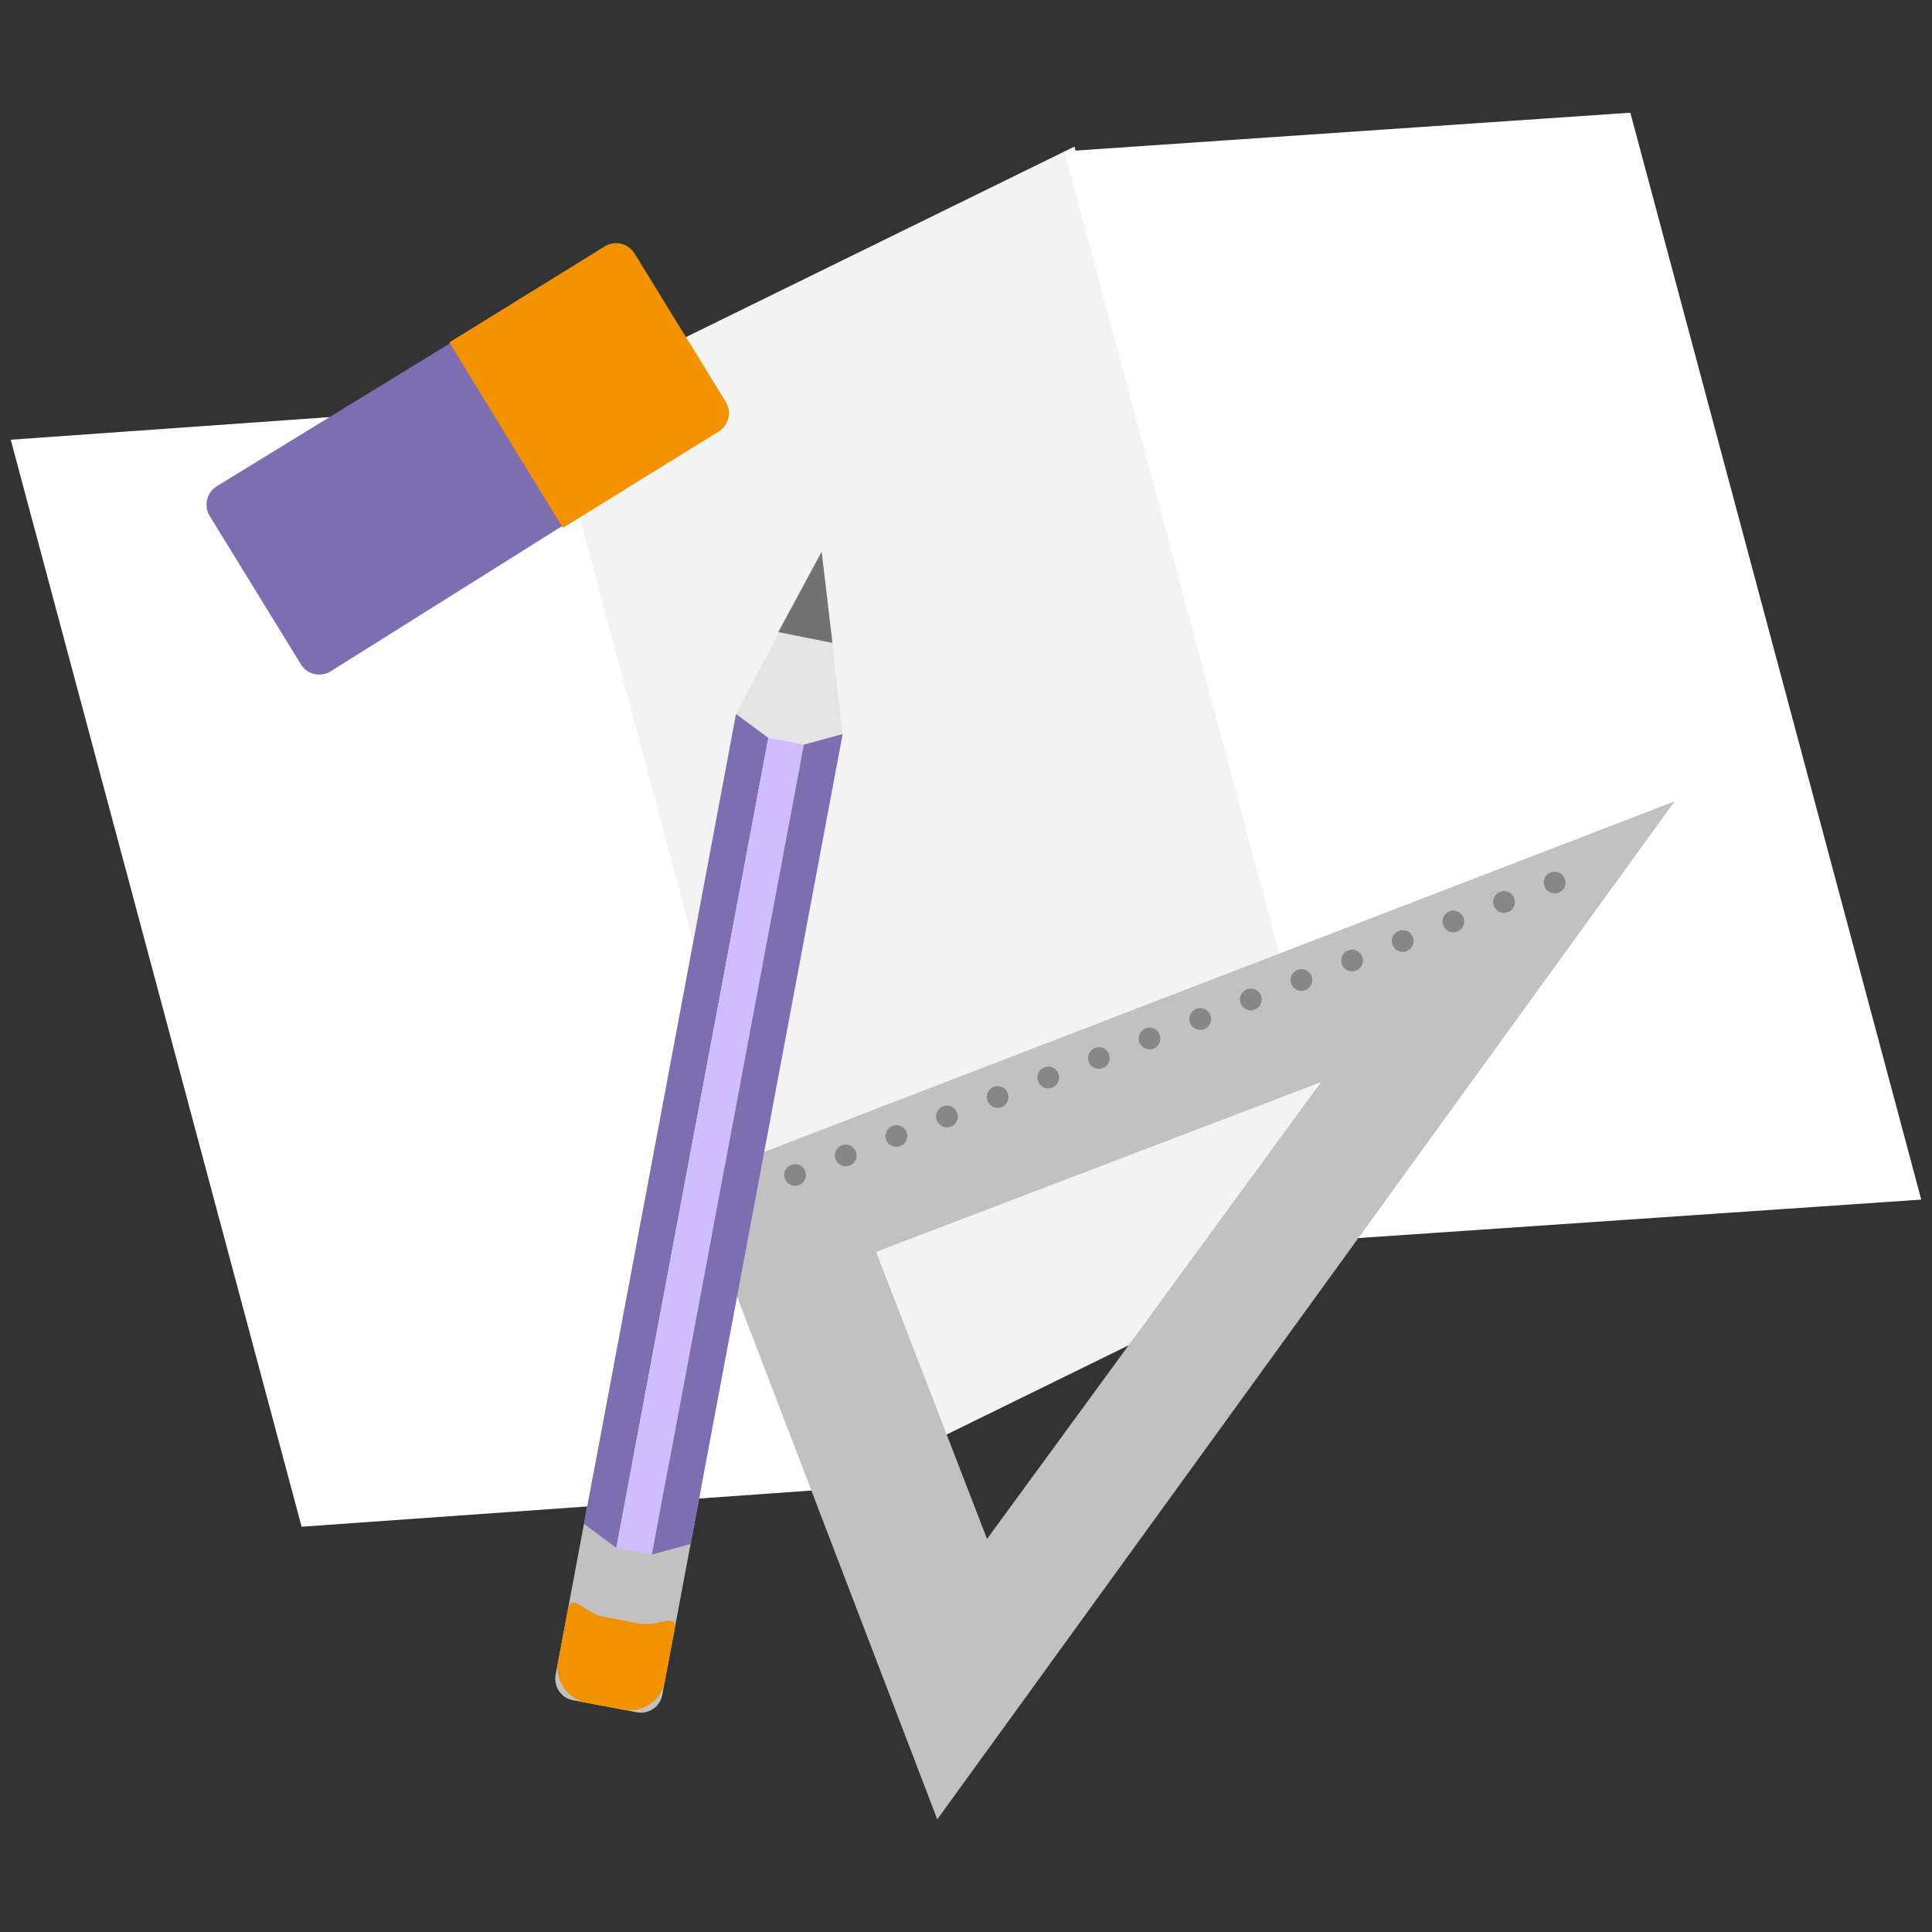 <svg id="illustration-interesse-architekt" xmlns="http://www.w3.org/2000/svg" width="180" height="180" viewBox="0 0 180 180">
  <rect x="0" y="0" width="180" height="180" fill="#333333" stroke="none"/>
<defs>
    <style>
      .cls-1 {
        fill: #fff;
      }

      .cls-1, .cls-2, .cls-3, .cls-4, .cls-5, .cls-6, .cls-7, .cls-8, .cls-9 {
        fill-rule: evenodd;
      }

      .cls-2 {
        fill: #f3f3f3;
      }

      .cls-3 {
        fill: #c1c1c1;
      }

      .cls-4 {
        opacity: 0.3;
      }

      .cls-5 {
        fill: #f39200;
      }

      .cls-6 {
        fill: #e4e4e4;
      }

      .cls-7 {
        opacity: 0.5;
      }

      .cls-8 {
        fill: #7c6eb0;
      }

      .cls-9 {
        fill: #cebdff;
      }
    </style>
  </defs>
  <g id="plan">
    <path id="Rechteck_2" data-name="Rechteck 2" class="cls-1" d="M2,41.468l50.722-3.6,27.1,101.274-50.722,3.6Z" transform="translate(-1 -0.5)"/>
    <path id="Rechteck_2-2" data-name="Rechteck 2" class="cls-2" d="M101.107,14.154L52.193,38.14,79.146,139.08l48.914-23.986Z" transform="translate(-1 -0.5)"/>
    <path id="Rechteck_2-3" data-name="Rechteck 2" class="cls-1" d="M100.175,14.6l52.719-3.6L180,112.265l-52.718,3.6Z" transform="translate(-1 -0.5)"/>
  </g>
  <g id="lineal">
    <path id="Rechteck_7" data-name="Rechteck 7" class="cls-3" d="M88.323,170.005L65.5,110.4l91.521-35.239Zm4.637-26.124L82.623,117.134l41.448-15.814Z" transform="translate(-1 -0.5)"/>
    <path class="cls-4" d="M144.9,83.086a1.011,1.011,0,1,1,1.306.582A1.014,1.014,0,0,1,144.9,83.086ZM140.179,84.9a1.011,1.011,0,1,1,1.306.583A1.015,1.015,0,0,1,140.179,84.9Zm-4.717,1.816a1.011,1.011,0,1,1,1.306.583A1.014,1.014,0,0,1,135.462,86.719Zm-4.718,1.817a1.011,1.011,0,1,1,1.306.582A1.014,1.014,0,0,1,130.744,88.536Zm-4.717,1.816a1.011,1.011,0,1,1,1.3.583A1.013,1.013,0,0,1,126.027,90.352Zm-4.718,1.817a1.011,1.011,0,1,1,1.306.583A1.014,1.014,0,0,1,121.309,92.168Zm-4.718,1.817a1.011,1.011,0,1,1,1.306.582A1.014,1.014,0,0,1,116.591,93.985ZM111.874,95.8a1.011,1.011,0,1,1,1.306.583A1.014,1.014,0,0,1,111.874,95.8Zm-4.718,1.817a1.011,1.011,0,1,1,1.306.582A1.015,1.015,0,0,1,107.156,97.618Zm-4.718,1.816a1.011,1.011,0,1,1,1.306.583A1.015,1.015,0,0,1,102.438,99.434Zm-4.717,1.817a1.011,1.011,0,1,1,1.306.582A1.015,1.015,0,0,1,97.721,101.251ZM93,103.067a1.011,1.011,0,1,1,1.306.583A1.014,1.014,0,0,1,93,103.067Zm-4.718,1.816a1.011,1.011,0,1,1,1.306.583A1.014,1.014,0,0,1,88.286,104.883ZM83.568,106.7a1.011,1.011,0,1,1,1.306.583A1.014,1.014,0,0,1,83.568,106.7Zm-4.718,1.817a1.011,1.011,0,1,1,1.306.582A1.015,1.015,0,0,1,78.85,108.517Zm-4.718,1.816a1.011,1.011,0,1,1,1.306.583A1.014,1.014,0,0,1,74.133,110.333Zm-4.718,1.817a1.011,1.011,0,1,1,1.306.582A1.015,1.015,0,0,1,69.415,112.15Z" transform="translate(-1 -0.5)"/>
  </g>
  <g id="bleistift">
    <path id="Abgerundetes_Rechteck_1" data-name="Abgerundetes Rechteck 1" class="cls-3" d="M58.6,136.429l5.96,1.125a2.026,2.026,0,0,1,1.613,2.366L62.7,158.413a2.022,2.022,0,0,1-2.36,1.617l-5.96-1.125a2.026,2.026,0,0,1-1.613-2.367l3.471-18.492A2.022,2.022,0,0,1,58.6,136.429Z" transform="translate(-1 -0.5)"/>
    <path id="Abgerundetes_Rechteck_1-2" data-name="Abgerundetes Rechteck 1" class="cls-5" d="M57.215,151.128l3.311,0.625c1.828,0.345,3.644-1.149,3.311.625l-0.9,4.816a3.316,3.316,0,0,1-3.913,2.586l-3.311-.625A3.323,3.323,0,0,1,53,155.319l0.9-4.816C54.237,148.729,55.386,150.783,57.215,151.128Z" transform="translate(-1 -0.5)"/>
    <path id="Rechteck_5" data-name="Rechteck 5" class="cls-6" d="M69.573,67.02L77.553,51.9,79.506,68.9Zm0,0L79.506,68.9l-0.6,3.211-9.933-1.874Z" transform="translate(-1 -0.5)"/>
    <path id="Rechteck_5-2" data-name="Rechteck 5" class="cls-7" d="M73.507,59.388L77.553,51.9l1.008,8.5Z" transform="translate(-1 -0.5)"/>
    <path id="Rechteck_3" data-name="Rechteck 3" class="cls-8" d="M69.573,67.02l3.01,2.231L58.42,144.706l-3.01-2.23Z" transform="translate(-1 -0.5)"/>
    <path id="Rechteck_3-2" data-name="Rechteck 3" class="cls-9" d="M72.583,69.251l3.311,0.625L61.731,145.331l-3.311-.625Z" transform="translate(-1 -0.5)"/>
    <path id="Rechteck_3-3" data-name="Rechteck 3" class="cls-8" d="M75.894,69.876l3.612-.981L65.343,144.35l-3.612.981Z" transform="translate(-1 -0.5)"/>
  </g>
  <g id="radierer">
    <path id="Abgerundetes_Rechteck_2" data-name="Abgerundetes Rechteck 2" class="cls-8" d="M53.95,49.15L31.81,63.046a2.018,2.018,0,0,1-2.781-.662l-8.485-13.8a2.03,2.03,0,0,1,.66-2.789L43.842,31.922Z" transform="translate(-1 -0.5)"/>
    <path id="Abgerundetes_Rechteck_2-2" data-name="Abgerundetes Rechteck 2" class="cls-5" d="M67.947,40.712l-14.51,8.969L42.864,32.4,57.34,23.457a2.019,2.019,0,0,1,2.781.663l8.485,13.8A2.03,2.03,0,0,1,67.947,40.712Z" transform="translate(-1 -0.5)"/>
  </g>
</svg>
